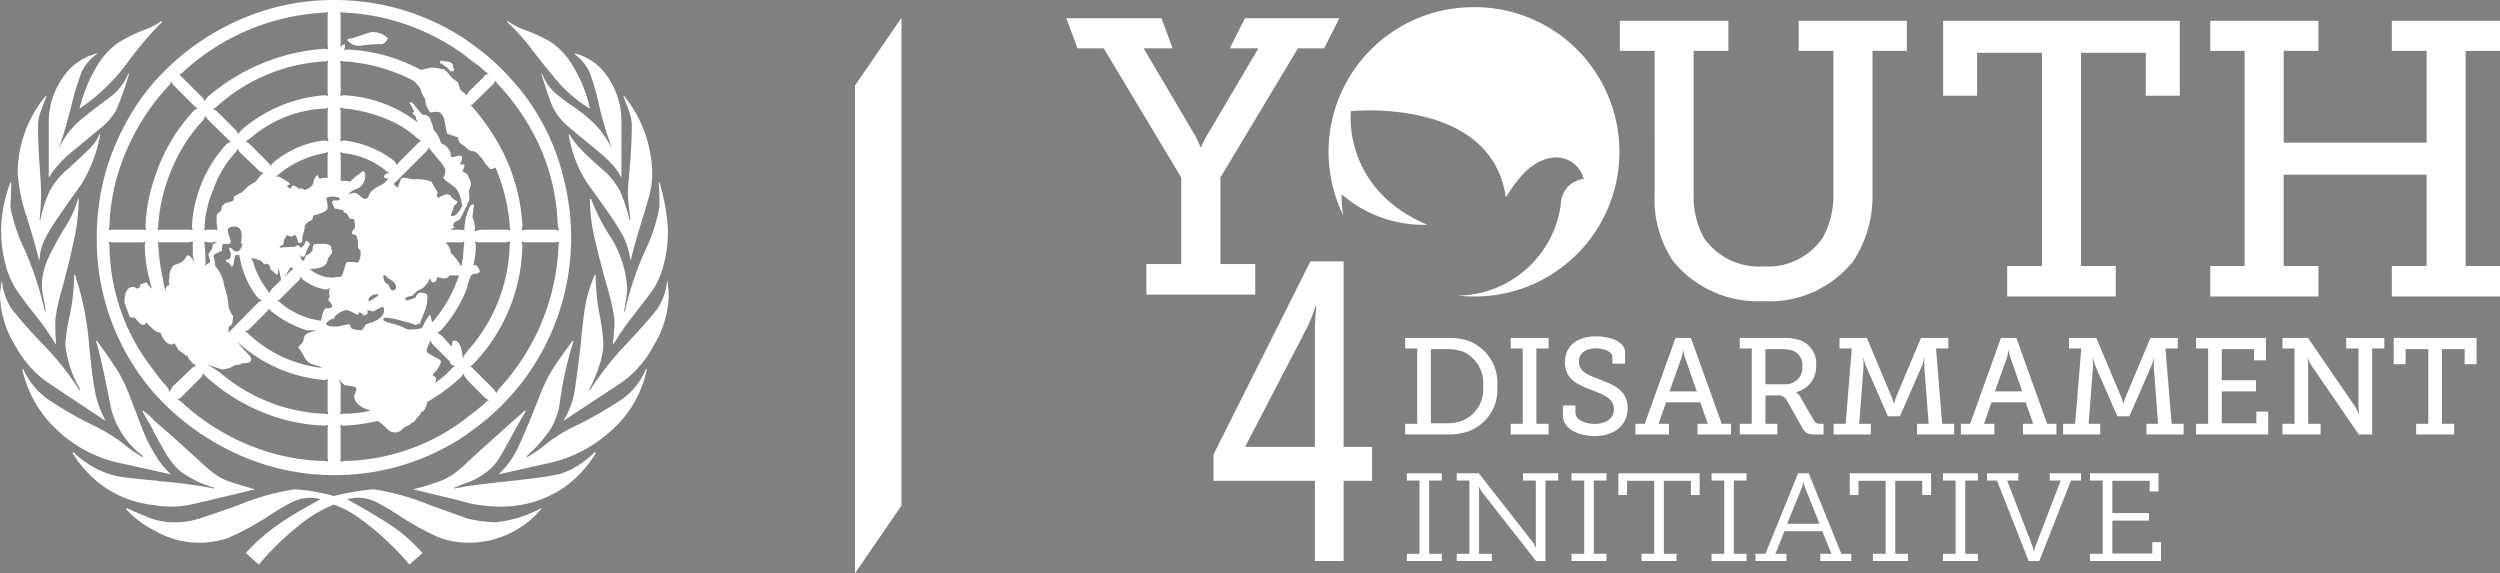 <svg xmlns="http://www.w3.org/2000/svg" viewBox="0 0 151.361 34.71"><rect x="0" y="0" width="151.361" height="34.71" fill="#808080" stroke="none"/><defs><style>.cls-1{fill:#fff;}</style></defs><title>Asset 209</title><g id="Layer_2" data-name="Layer 2"><g id="end_menu_bar_low" data-name="end menu bar low"><path class="cls-1" d="M100.176,3.08H98.072v-1.82h6.572V3.08H102.54v8.629a5.2,5.2,0,0,0,.638,2.719,4.068,4.068,0,0,0,3.593,1.702,4.021,4.021,0,0,0,3.594-1.749,5.345,5.345,0,0,0,.638-2.695V3.08H108.9v-1.82h6.549V3.08h-2.08v8.653a7.118,7.118,0,0,1-1.158,4.066,6.477,6.477,0,0,1-5.438,2.435,6.642,6.642,0,0,1-5.485-2.435,6.76,6.76,0,0,1-1.111-4.066Z"/><path class="cls-1" d="M121.525,16.106h2.104V3.198h-3.925V5.798h-2.057V1.259h14.327V5.798h-2.057v-2.6H125.993V16.106h2.104V17.95h-6.572Z"/><path class="cls-1" d="M133.819,16.106h2.08V3.08h-2.08v-1.82h6.549V3.08h-2.104V8.636h8.653V3.08H144.812v-1.82h6.549V3.08h-2.08V16.106h2.08V17.95h-6.549v-1.844h2.104V10.574h-8.653v5.532h2.104V17.95h-6.549Z"/><path class="cls-1" d="M89.195.435a8.759,8.759,0,0,0-7.866,12.61,5.301,5.301,0,0,1-.097-1v-.279A7.588,7.588,0,0,0,86.26,13.612c.053,0,.104-.003.157-.004-5.185-2.193-4.629-6.879-4.629-6.879s8.5-.886,9.38,5.213c.412-.601,1.291-2.159,2.741-2.382a1.721,1.721,0,0,1,1.978,1.273,1.56,1.56,0,0,0-1.388,1.545,6.385,6.385,0,0,1-6.23,5.522,8.86,8.86,0,0,0,.926.049,8.758,8.758,0,1,0,0-17.515Z"/><path class="cls-1" d="M73.471,27.516,79.34,15.822h2.01V27.054h1.722V29.11H81.35v4.857H79.609V29.11H73.471Zm1.938-.514v.052h4.2V19.934c0-.617.089-1.387.089-1.387h-.053a10.255,10.255,0,0,1-.467,1.208Z"/><path class="cls-1" d="M69.408,15.989h2.11v-5.24L66.824,2.926h-1.588L64.56,1.101h5.76l.676,1.826H69.242L72.347,8.189c.19.355.332.711.332.711h.047a5.599,5.599,0,0,1,.356-.711l3.106-5.263H74.458l.92-1.826h5.713l-.92,1.826H78.582L73.888,10.749v5.24h2.11v1.849h-6.59Z"/><path class="cls-1" d="M85.076,25.658h.728v-4.56h-.728V20.461h2.491a4.134,4.134,0,0,1,1.241.141,2.712,2.712,0,0,1,1.845,2.781,2.683,2.683,0,0,1-1.845,2.764,3.874,3.874,0,0,1-1.233.157H85.076Zm2.45-.033a2.667,2.667,0,0,0,.993-.149,2.04,2.04,0,0,0,1.274-2.094,2.067,2.067,0,0,0-1.266-2.11,2.796,2.796,0,0,0-1.001-.132h-.894v4.485Z"/><path class="cls-1" d="M91.464,25.658h.728v-4.56h-.728V20.461H93.756v.637h-.737v4.56h.737v.645H91.464Z"/><path class="cls-1" d="M95.386,24.549v.43c0,.43.554.687,1.167.687.67,0,1.159-.315,1.159-.894,0-.679-.687-.902-1.407-1.183-.769-.29-1.556-.621-1.556-1.655,0-1.101.885-1.572,1.87-1.572.877,0,1.771.331,1.771.968v.687h-.77v-.406c0-.339-.521-.521-1.001-.521-.571,0-1.026.265-1.026.803,0,.621.588.828,1.241,1.076.861.323,1.713.654,1.713,1.738,0,1.117-.91,1.696-1.994,1.696-.91,0-1.928-.405-1.928-1.241v-.612Z"/><path class="cls-1" d="M99.018,25.658h.563l1.862-5.197h.935L104.24,25.658h.563v.646h-2.027V25.658h.621l-.455-1.299H100.872l-.455,1.299h.629v.645H99.018Zm3.716-1.961-.712-2.027a2.021,2.021,0,0,1-.099-.447h-.025a2.83,2.83,0,0,1-.099.447l-.72,2.027Z"/><path class="cls-1" d="M105.332,25.658h.728v-4.56h-.728v-.637h2.532a3.344,3.344,0,0,1,1.076.124,1.481,1.481,0,0,1,1.018,1.514,1.583,1.583,0,0,1-1.208,1.639v.017a.699.699,0,0,1,.248.273l.828,1.44c.091.157.199.19.406.19h.174v.645h-.496c-.497,0-.612-.091-.811-.439l-.902-1.597a.562.562,0,0,0-.612-.323h-.695v1.713h.72v.645h-2.276Zm2.731-2.392a1.007,1.007,0,0,0,1.059-1.101.897.897,0,0,0-.546-.918,2.03,2.03,0,0,0-.72-.108h-.968v2.127Z"/><path class="cls-1" d="M111.016,25.658h.728l.372-4.56h-.745v-.637h1.655l1.498,3.558a3.535,3.535,0,0,1,.132.422h.017a3.512,3.512,0,0,1,.132-.422l1.498-3.558H117.96v.637h-.745l.372,4.56h.728v.646h-2.251v-.645h.704l-.265-3.492a4.001,4.001,0,0,1,.025-.48h-.025a4.038,4.038,0,0,1-.132.447l-1.341,3.07h-.728l-1.341-3.07a4.037,4.037,0,0,1-.132-.447h-.025a4.034,4.034,0,0,1,.025.48l-.265,3.492h.703v.645h-2.251Z"/><path class="cls-1" d="M118.72,25.658h.563l1.862-5.197h.935l1.862,5.197h.563v.645h-2.027v-.645h.621l-.455-1.299h-2.069l-.455,1.299h.629v.646H118.72Zm3.716-1.961-.712-2.027a2.021,2.021,0,0,1-.099-.447H121.6a2.816,2.816,0,0,1-.099.447l-.72,2.027Z"/><path class="cls-1" d="M124.91,25.658h.728l.372-4.56h-.745v-.637h1.655l1.498,3.558a3.558,3.558,0,0,1,.132.422h.017a3.512,3.512,0,0,1,.132-.422l1.498-3.558h1.655v.637h-.745l.372,4.56h.728v.646h-2.251v-.645h.704l-.265-3.492a4.009,4.009,0,0,1,.025-.48h-.025a4.062,4.062,0,0,1-.132.447l-1.341,3.07h-.728l-1.341-3.07a4.014,4.014,0,0,1-.132-.447h-.025a4.034,4.034,0,0,1,.025.48l-.265,3.492h.703v.645H124.91Z"/><path class="cls-1" d="M132.961,25.658h.728v-4.56h-.728v-.637H137.19v1.357h-.72V21.14h-1.953v1.879h2.069v.678h-2.069v1.928H136.61v-.703h.72v1.382h-4.37Z"/><path class="cls-1" d="M138.19,25.658h.728v-4.56H138.19v-.637h1.548l2.872,4.188a3.392,3.392,0,0,1,.199.422h.025a4.323,4.323,0,0,1-.041-.472v-3.5h-.745v-.637h2.309v.637h-.737v5.205h-.811l-2.872-4.187a2.443,2.443,0,0,1-.199-.422h-.025a3.274,3.274,0,0,1,.033.472v3.492h.753v.645H138.19Z"/><path class="cls-1" d="M146.283,25.658h.737V21.14h-1.374v.91h-.72V20.461h5.015V22.05h-.72v-.91H147.847v4.518h.737v.646h-2.3Z"/><path class="cls-1" d="M85.175,33.529h.768V29.093h-.768v-.438h2.119v.438H86.527V33.529h.768v.438h-2.12Z"/><path class="cls-1" d="M88.196,33.529h.768V29.093h-.768v-.438h1.335l3.288,4.194a2.595,2.595,0,0,1,.175.325H93.01a2.348,2.348,0,0,1-.025-.37V29.093h-.776v-.438h2.128v.438H93.57v4.875h-.567L89.714,29.773a2.581,2.581,0,0,1-.175-.325h-.017a2.304,2.304,0,0,1,.025.363v3.718h.776v.438H88.196Z"/><path class="cls-1" d="M95.146,33.529h.768V29.093h-.768v-.438h2.119v.438h-.768v4.436h.768v.438h-2.12Z"/><path class="cls-1" d="M99.385,33.529h.768V29.108H98.509V29.97h-.526v-1.315h4.923V29.97h-.534v-.862H100.737v4.421h.768v.438h-2.12Z"/><path class="cls-1" d="M103.624,33.529h.768V29.093h-.768v-.438h2.119v.438h-.768v4.436h.768v.438h-2.119Z"/><path class="cls-1" d="M106.286,33.529h.601l1.978-4.875h.642l1.978,4.875h.601v.438h-1.878v-.438h.676l-.559-1.368H108.038l-.551,1.368h.676v.438h-1.878Zm3.88-1.814-.876-2.176a1.829,1.829,0,0,1-.092-.34h-.025a1.48,1.48,0,0,1-.083.34l-.893,2.176Z"/><path class="cls-1" d="M113.395,33.529h.768V29.108h-1.644V29.97h-.526v-1.315h4.923V29.97h-.534v-.862h-1.635v4.421h.768v.438h-2.12Z"/><path class="cls-1" d="M117.634,33.529h.768V29.093h-.768v-.438h2.119v.438h-.768v4.436h.768v.438h-2.12Z"/><path class="cls-1" d="M120.905,29.093h-.601v-.438h1.894v.438h-.676l1.518,3.937a2.654,2.654,0,0,1,.092.348h.025a2.672,2.672,0,0,1,.092-.348l1.519-3.937h-.667v-.438h1.894v.438h-.609l-1.919,4.875h-.642Z"/><path class="cls-1" d="M126.537,33.529h.768V29.093h-.768v-.438h4.147v1.103h-.534v-.65h-2.261v1.957h2.22v.453h-2.22v1.995h2.42v-.688h.526v1.141h-4.297Z"/><path class="cls-1" d="M7.744,3.756a21.417,21.417,0,0,1,2.07-2.43L9.767,1.279a4.758,4.758,0,0,1-1.128.57,8.924,8.924,0,0,0-1.442.709A4.509,4.509,0,0,0,5.907,3.942,9.101,9.101,0,0,0,4.814,6.581,11.898,11.898,0,0,0,7.744,3.756Z"/><path class="cls-1" d="M7.488,7.697A14.233,14.233,0,0,0,6.267,10.918,14.47,14.47,0,0,0,5.86,14.371a14.119,14.119,0,0,0,3.442,9.395,15.064,15.064,0,0,0,4.93,3.663,14.044,14.044,0,0,0,5.93,1.335v.002l.056-.001c.012,0,.025.001.037.001v-.002A14.118,14.118,0,0,0,28.3,26.277l.001-.017a14.459,14.459,0,0,0,3.302-3.111,14.371,14.371,0,0,0,2.976-8.778,14.677,14.677,0,0,0-.455-3.581,13.623,13.623,0,0,0-3.268-6.104A13.789,13.789,0,0,0,28.3,2.481V2.465A14.287,14.287,0,0,0,20.254.002V0l-.037.001c-.019,0-.037-.001-.056-.001V.002a14.073,14.073,0,0,0-5.965,1.335A14.855,14.855,0,0,0,9.302,5,13.651,13.651,0,0,0,7.488,7.697ZM10.255,23.766a.69.69,0,0,0-.186-.395,8.899,8.899,0,0,1-.767-.953,12.371,12.371,0,0,1-2.674-7.511.88.88,0,0,0-.046-.279.869.869,0,0,0,.279.046H8.581a.514.514,0,0,0,.233-.046.644.644,0,0,0-.046.279,8.287,8.287,0,0,0,.256,1.907c.031.124.054.221.07.291a2.01,2.01,0,0,0,.058.209,1.852,1.852,0,0,1,.05.192.184.184,0,0,0-.015-.029.178.178,0,0,0-.07-.058L8.86,17.092l-.372.14a.206.206,0,0,1-.233.233.27.27,0,0,0-.186-.093q-.535,0-.535.953l.326.86c.031.031.132.046.302.046q.349.442.512.442a.123.123,0,0,0,.14-.14H8.86q.116.117.209.209c.062.062.14.132.233.209a.577.577,0,0,0,.419.186,1.342,1.342,0,0,0,.302.535.534.534,0,0,0,.372.186.268.268,0,0,0,.186-.093,1.779,1.779,0,0,0,.256.465,1.619,1.619,0,0,1,.418.302h.093a.817.817,0,0,0,.233.372,1.419,1.419,0,0,0,.302.233.857.857,0,0,0-.349.233l-1.046,1A1.538,1.538,0,0,0,10.255,23.766ZM19.882,5.814a.818.818,0,0,0-.256-.046,8.704,8.704,0,0,0-5,2.093.732.732,0,0,0-.186.279.589.589,0,0,0-.14-.233L13.115,6.72c-.186-.093-.264-.14-.233-.14a.335.335,0,0,0,.233-.116,10.578,10.578,0,0,1,6.511-2.744.807.807,0,0,0,.256-.046.514.514,0,0,0-.046.233v1.651A.575.575,0,0,0,19.882,5.814Zm-.012,2.639a.666.666,0,0,1,.012.128.511.511,0,0,0-.302-.07,5.815,5.815,0,0,0-3,1.302,1.001,1.001,0,0,0-.186.233.75.75,0,0,0-.14-.186L15.115,8.72a.59.59,0,0,0-.233-.14,1.014,1.014,0,0,1,.128-.105q.081-.058.151-.105a7.304,7.304,0,0,1,4.372-1.791.777.777,0,0,0,.349-.07.821.821,0,0,0-.046.302V8.325A1.246,1.246,0,0,1,19.871,8.453Zm.012,2.36a.155.155,0,0,0-.07-.035.633.633,0,0,0-.14-.012.806.806,0,0,0-.151.012,1.206,1.206,0,0,0-.128.035q-.14,0-.14-.233a.647.647,0,0,0-.279.512.581.581,0,0,1-.128.198.67.67,0,0,1-.221.14c-.093.039-.155.066-.186.081l-.14-.093h-.233a.942.942,0,0,0-.279-.186q-.163,0-.163.186a.381.381,0,0,1-.233-.14v-.046l.14-.046v-.093a3.78,3.78,0,0,0-.698-.419l-.163.046.256-.209a5.967,5.967,0,0,1,2.697-1.232.732.732,0,0,0,.256-.093.87.87,0,0,0-.046.279v1.163A.268.268,0,0,0,19.882,10.813Zm-1.86,6.232a.51.51,0,0,0,.186-.326.517.517,0,0,0,.233.279,2.946,2.946,0,0,0,1.302.535,1.108,1.108,0,0,0,.279-.116.346.346,0,0,0-.093.256c0,.155.015.248.046.279a.315.315,0,0,0-.093.233c0-.031.038.012.116.128a.647.647,0,0,1,.116.221c0,.093-.124.14-.372.14q-.163,0-.302.744a4.74,4.74,0,0,1-2.465-1.093.745.745,0,0,0-.186-.14.381.381,0,0,0,.233-.14Zm-.86-.233a3.663,3.663,0,0,0,.418-.628h.047l.046.046h.116ZM13.836,18.58a4.197,4.197,0,0,0-.256-1.256,2.354,2.354,0,0,0-.558-1.232,1.762,1.762,0,0,0-.093-.558v-.07q0-.07.512-.279a1.151,1.151,0,0,1,.046-.419h.349c.093,0,.14-.062.14-.186a4.522,4.522,0,0,1-.186-.628q0-.232.419-.233a.367.367,0,0,1,.314.14.606.606,0,0,1,.105.372,2.481,2.481,0,0,1-.012.279q-.012.093-.035.209l.093.046q-.093.465-.372.465a.32.32,0,0,1-.209-.116c-.078-.077-.132-.116-.163-.116-.031.016-.046.031-.046.046a.745.745,0,0,0,.046.186.77.77,0,0,1,.046.233c0,.171-.101.256-.302.256,0,.124.07.186.209.186.046.155.108.233.186.233a.745.745,0,0,0,.093-.302q.046-.256.093-.419l.046.046.186-.046A5.584,5.584,0,0,0,15.58,17.999a.699.699,0,0,0,.302.186.701.701,0,0,0-.302.186L13.836,20.138v-.326q.232-.186.233-.279l.046-.395A1.677,1.677,0,0,1,13.836,18.58Zm-1.163-2.953a.538.538,0,0,1,.047.186q0,.093-.116.14a.468.468,0,0,0-.209.186c.015-.046.027-.085.035-.116a.779.779,0,0,0,.012-.163q0-.302-.012-.5t-.035-.407a1.377,1.377,0,0,0-.012-.221.453.453,0,0,0-.035-.105.499.499,0,0,1,.116.012q.046.012.116.035h.256q.116-.023.186-.035a.864.864,0,0,1,.14-.012.757.757,0,0,1-.279.14.648.648,0,0,1-.046.279.689.689,0,0,1-.116.186.341.341,0,0,0-.093.186A.567.567,0,0,0,12.673,15.627Zm.488-1.674a.506.506,0,0,0-.093-.035.956.956,0,0,0-.186-.012H12.58a.767.767,0,0,0-.233.046.968.968,0,0,0,.046-.372,6.659,6.659,0,0,1,.546-2.163,6.213,6.213,0,0,1,1.314-2.186,1.078,1.078,0,0,0,.14-.233,1.048,1.048,0,0,0,.14.233l1.139,1.093a.562.562,0,0,0,.302.14q-.14.047-.488.535a2.459,2.459,0,0,0-.814.628,5.569,5.569,0,0,0-.512.279c0,.14-.02.225-.058.256a1.478,1.478,0,0,1-.43.116c-.016.016-.043.039-.081.07s-.089.07-.151.116a1.7,1.7,0,0,0-.035.174.582.582,0,0,1-.058.174.428.428,0,0,0-.233.233v.419Zm1.953,5.953,1-1a1.002,1.002,0,0,0,.186-.233c0,.031.046.093.14.186A6.552,6.552,0,0,0,18.58,19.998h.581q-.233.07-.372.116a1.028,1.028,0,0,0-.244.116.412.412,0,0,0-.151.256.517.517,0,0,1-.174.36c-.101.085-.151.151-.151.198a3.148,3.148,0,0,1,.337.535.885.885,0,0,0,.477.465l.279.093a.671.671,0,0,1,.326.14,6.134,6.134,0,0,1-1-.186,7.629,7.629,0,0,1-3.372-1.814q-.186-.186-.279-.186A1.075,1.075,0,0,0,15.115,19.905Zm1.372-2.442a1.454,1.454,0,0,0-.186.302.591.591,0,0,0-.14-.233,5.437,5.437,0,0,1-.767-1.442q-.093-.395-.233-.465.698.07.814.372a.41.41,0,0,0,.186-.046l.186.14a.365.365,0,0,0,.046.233,1.266,1.266,0,0,1,.326.302l.116-.046v-.349c.015,0,.046.089.093.267a3.648,3.648,0,0,1,.093.454ZM13.79,8.418a1.706,1.706,0,0,0,.186.163.835.835,0,0,0-.256.14,7.984,7.984,0,0,0-2.093,4.86.96.96,0,0,0,.046.372.519.519,0,0,0-.233-.046H9.767a.519.519,0,0,0-.233.046,1.029,1.029,0,0,0,.047-.326,10.573,10.573,0,0,1,.826-3.407,9.736,9.736,0,0,1,1.895-2.942c.031-.062.058-.112.081-.151A.645.645,0,0,0,12.441,7c0,.062.062.155.186.279ZM9.767,14.673H11.441q.093-.023.14-.035a.387.387,0,0,1,.093-.012v.837q0,.023.093.395-.256-.395-.372-.395-.093,0-.163.14a.582.582,0,0,1-.163.209,1.423,1.423,0,0,1-.535.233,1.08,1.08,0,0,0-.279.581.77.77,0,0,1-.046.372.77.77,0,0,1,.046.233c0,.016-.02.031-.058.047a.248.248,0,0,0-.081.046.415.415,0,0,0-.093.302,4.071,4.071,0,0,1-.14-.628,13.913,13.913,0,0,1-.302-2.139A.625.625,0,0,0,9.569,14.72a.492.492,0,0,0-.035-.093A.513.513,0,0,0,9.767,14.673ZM19.882,27.951a1.47,1.47,0,0,0-.488-.047,12.678,12.678,0,0,1-4.453-1.012A13.508,13.508,0,0,1,11.022,24.37a.704.704,0,0,0-.302-.186.508.508,0,0,0,.302-.186l1.14-1.14a.757.757,0,0,0,.14-.279c0,.031.062.109.186.233a11.578,11.578,0,0,0,3.279,2.093,10.925,10.925,0,0,0,3.767.86.691.691,0,0,0,.349-.046.794.794,0,0,0-.046.326v1.581A.792.792,0,0,0,19.882,27.951Zm0-2.86a1.258,1.258,0,0,0-.442-.046A10.432,10.432,0,0,1,13.348,22.58c-.062-.046-.132-.097-.209-.151s-.264-.166-.558-.337q.093.023.86.279a1.643,1.643,0,0,0,.814-.279.76.76,0,0,0,.419-.093q.535,0,.535-.233a.455.455,0,0,0-.163-.302.806.806,0,0,1-.163-.186q0,.07-.535-.605a8.841,8.841,0,0,0,5.186,2.325.876.876,0,0,0,.349-.046.483.483,0,0,0-.046.279V24.719A1.2,1.2,0,0,0,19.882,25.091Zm.372-5.325q-.512,0-.512-.186a.826.826,0,0,1,.512-.302v-.119l.326-.253a3.2,3.2,0,0,1,.395-.14,1.644,1.644,0,0,1,.407.163,1.901,1.901,0,0,1,.293.156l.067-.18q.093,0,.279.186a.452.452,0,0,0,.233-.093V18.766c.046.016.155.046.326.093a1.62,1.62,0,0,0,.256-.128,2.086,2.086,0,0,1,.279-.14.107.107,0,0,1,.093.023.185.185,0,0,1,.046.151q0,.582-1.093.86a1.748,1.748,0,0,0-.128.198q-.105.174-.151.174a2.564,2.564,0,0,1-.581-.093,1.051,1.051,0,0,1-.14-.279.389.389,0,0,0-.093.012c-.031.008-.093.02-.186.035a2.707,2.707,0,0,0-.267.058.823.823,0,0,1-.174.035Zm2.046-1.581q.07-.372.628-.372,0,.093-.279.256a2.168,2.168,0,0,1-.302.163Zm4.895-7.104a4.507,4.507,0,0,1,.43.337,2.288,2.288,0,0,1,.349,1.046,1.229,1.229,0,0,1-.233.395.517.517,0,0,1-.395.233L27.3,13.046a1.292,1.292,0,0,1,.093-.279,1.131,1.131,0,0,0,.093-.302q.209-.14.209-.279a1.162,1.162,0,0,1-.395-.279q0-.14-.279-.14a1.153,1.153,0,0,0-.488.233l-.093-.186a.413.413,0,0,0,.046-.186l-.372-.628a2.252,2.252,0,0,0-1.046-.14,1.601,1.601,0,0,1-.279-.046,1.603,1.603,0,0,0-.302-.046q-.233,0-.233.14l-.186.465q-.047-.046-.07-.07c-.016-.015-.07-.07-.163-.163l1.953-1.953q.186-.186.186-.279a1.044,1.044,0,0,0,.14.233q.046.047.453.546a2.111,2.111,0,0,1,.407.593,1.123,1.123,0,0,1-.14.488A1.329,1.329,0,0,0,27.196,11.081Zm1.105,6.29v-.084c.013-.045.028-.093.047-.149q.046-.14.081-.233t.058-.151a.272.272,0,0,0,.023-.081q.046,0,.14-.093.395,0,.395-.163,0-.14-.233-.372a.357.357,0,0,0-.105.012.15.15,0,0,0-.058.035,5.769,5.769,0,0,0,.163-1.093.839.839,0,0,0-.07-.372,1.253,1.253,0,0,0,.349.046h1.512q.093-.023.151-.035a.807.807,0,0,1,.151-.012.63.63,0,0,0-.048.279,9.956,9.956,0,0,1-2.581,6.372v.026a1.045,1.045,0,0,0-.256.416q-.093-1.093-.488-1.093c-.078,0-.12.008-.128.023a3.193,3.193,0,0,0-.058.349l-.512-.581a2.282,2.282,0,0,0-.349-.279,1.038,1.038,0,0,0,.256-.186A8.079,8.079,0,0,0,28.3,17.371Zm-2.023,5.407q-.07-.035-.07-.058,0-.07.14-.209a1.239,1.239,0,0,0,.233-.326,1.113,1.113,0,0,0,.116-.279.162.162,0,0,0-.081-.128,1.378,1.378,0,0,0-.174-.105c-.031-.015-.062-.031-.093-.046s-.066-.035-.105-.058-.081-.046-.128-.07a1.286,1.286,0,0,1-.14-.081.24.24,0,0,1-.14-.233q0-.023.233-.605a.402.402,0,0,0,.14.279l1.046,1.046a.199.199,0,0,0,.081.174.419.419,0,0,0,.244.058A1.125,1.125,0,0,0,27.3,22.37a6.111,6.111,0,0,1-.953.814.799.799,0,0,0,.046-.326A.451.451,0,0,0,26.277,22.777ZM25.44,19.58a.911.911,0,0,1,.093-.279,1.042,1.042,0,0,0,.093-.256,2.41,2.41,0,0,0,.256-1.093q0-.232-.442-.233a.417.417,0,0,0-.279.279c0,.016-.058.043-.174.081s-.213.074-.291.105q-.163,0-.163-.093,0-.116.442-.186a1.086,1.086,0,0,1,.465-.372,1.018,1.018,0,0,0,.395-.349.91.91,0,0,0,.186-.326h.046c0,.155.062.233.186.233q.162,0,.233-.326a1.475,1.475,0,0,0,.395.093.333.333,0,0,0,.326-.186h.581a8.247,8.247,0,0,1-1.628,2.86q-.093-.488-.14-.488a3.762,3.762,0,0,0-.442.767q-.07.14-.884.14a4.697,4.697,0,0,0-.814-.326q-.675-.162-.674-.256c0-.093.062-.14.186-.14a5.65,5.65,0,0,1,1.023.221,5.061,5.061,0,0,1,.744.221Zm2.663-4.814q-.012.093-.035.233a5.297,5.297,0,0,1-.14,1.139,2.931,2.931,0,0,0-.628-.814,1.095,1.095,0,0,0-.326-.651h.86a.644.644,0,0,0,.279-.046A1.258,1.258,0,0,1,28.102,14.766Zm-4.128,2.604q0,.209-.186.209-.163,0-.256-.349-.326-.093-.326-.558c.155,0,.233.047.233.14Q23.975,17.092,23.975,17.371Zm-3.093,5.953q.209.023.454.07t.244.14a1.248,1.248,0,0,1-.14.419q0,.605,1,.907a6.959,6.959,0,0,1-1.419.186,1.257,1.257,0,0,0-.442.046,1.212,1.212,0,0,0,.046-.372V23.231a.711.711,0,0,1-.093-.279A1.153,1.153,0,0,0,20.882,23.324ZM29.323,24.44a11.56,11.56,0,0,1-1,.791l-.001.018a12.497,12.497,0,0,1-7.254,2.656,1.467,1.467,0,0,0-.488.047.799.799,0,0,0,.046-.326V26.044a.801.801,0,0,0-.046-.326.689.689,0,0,0,.349.046,10.939,10.939,0,0,0,1.953-.279,3.039,3.039,0,0,1,.523.454.733.733,0,0,0,.57.244.762.762,0,0,0,.465-.279,2.123,2.123,0,0,1,.244-.128q.174-.081.198-.151a.488.488,0,0,0,.326-.302.666.666,0,0,0,.279-.372q.232,0,.395-.628a11.191,11.191,0,0,0,1.953-1.419,1.331,1.331,0,0,0,.233-.279.934.934,0,0,0,.209.346v.026l1.046,1.046a1.064,1.064,0,0,0,.279.186A.819.819,0,0,0,29.323,24.44Zm4.491-9.534a13.528,13.528,0,0,1-3.49,8.511,1.89,1.89,0,0,0-.28.395.734.734,0,0,0-.186-.279L28.695,22.37a1.011,1.011,0,0,0-.233-.186,1.001,1.001,0,0,0,.234-.186,10.578,10.578,0,0,0,2.928-7.093.853.853,0,0,0-.048-.279,1.277,1.277,0,0,0,.392.046h1.545a1.234,1.234,0,0,0,.346-.046A.869.869,0,0,0,33.814,14.906ZM29.998,4.86a.731.731,0,0,0,.186.279,13.675,13.675,0,0,1,2.558,3.872,12.498,12.498,0,0,1,1.023,4.57.804.804,0,0,0,.096.372,1.437,1.437,0,0,0-.392-.046H31.97a1.799,1.799,0,0,0-.392.046,1.481,1.481,0,0,0,.048-.372,11.18,11.18,0,0,0-.445-2.511,11.025,11.025,0,0,0-1.008-2.384,14.238,14.238,0,0,0-1.476-2.104.58.58,0,0,0-.234-.209.382.382,0,0,0,.233-.14l1.116-1.093Q29.998,4.953,29.998,4.86ZM20.58.721a.873.873,0,0,0,.349.046,13.366,13.366,0,0,1,7.348,2.681v.017q.232.186.453.337a6.817,6.817,0,0,1,.546.43.911.911,0,0,0,.326.233.439.439,0,0,0-.326.209l-.86.837a.823.823,0,0,0-.14.256v.024a1.666,1.666,0,0,0-.256-.233q-.14-.046-.209-.314t-.116-.291a1.516,1.516,0,0,1-.488-.43q-.279-.337-.372-.337a2.808,2.808,0,0,1-.302-.046,2.539,2.539,0,0,0-.326-.046.843.843,0,0,0-.221.023c-.055.016-.12.031-.198.046s-.178.039-.302.07A10.335,10.335,0,0,0,21.068,3a.603.603,0,0,0-.151.012.718.718,0,0,0-.081.035.969.969,0,0,0,.046-.372q-.093,0-.302.186a.721.721,0,0,0,.046-.302V1.046A.801.801,0,0,0,20.58.721Zm0,2.953a.873.873,0,0,0,.349.046,10.617,10.617,0,0,1,4.139,1.186q.116.117.372.419A2.143,2.143,0,0,0,25.742,6a1.269,1.269,0,0,0,.326.814,1.694,1.694,0,0,1,.186-.035,1.956,1.956,0,0,1,.233-.012.326.326,0,0,1,.233.128.729.729,0,0,1,.163.291,2.009,2.009,0,0,1,.07.337q.046.291.116.57l.674.233q0,.279.14.349a1.092,1.092,0,0,0,.174.128,1.475,1.475,0,0,1,.221.177v.021a.286.286,0,0,0,.116.07.296.296,0,0,1,.116.07.6.6,0,0,1,.384.14,3.29,3.29,0,0,1,.523.674q.023,0,.14.14t.14.14a.724.724,0,0,0,.302-.093,11.226,11.226,0,0,1,.86,3.442,1.174,1.174,0,0,0,.048.372,1.271,1.271,0,0,0-.349-.046H29.091c-.016,0-.132.031-.349.093a1.668,1.668,0,0,0-.14-.86c0-.015.015-.132.047-.349a4.004,4.004,0,0,0,.046-.419.269.269,0,0,0-.186.047.753.753,0,0,0-.116.221c-.046.116-.085.206-.116.267v.062c-.003.01-.009.021-.012.031a.79.79,0,0,1-.058.14,4.217,4.217,0,0,0-.093.814.506.506,0,0,0-.093-.035.954.954,0,0,0-.186-.012h-.581a1.325,1.325,0,0,1,.14-.081,1.087,1.087,0,0,1,.14-.058.149.149,0,0,1-.093-.14q0-.209.349-.302a1.945,1.945,0,0,0,.233-.395q.162-.325.279-.558v-.046l.116-.233q0-.465-.046-.465l.14-.442a.939.939,0,0,0-.093-.372,1.491,1.491,0,0,1-.093-.233H28.3a.409.409,0,0,0-.233-.163c-.031,0-.046-.046-.046-.14a.455.455,0,0,0,.093-.326h-.268a.814.814,0,0,0,.059-.128.8.8,0,0,0,.07-.244c0-.108-.046-.163-.14-.163a.971.971,0,0,0-.186.035c-.093.023-.163.043-.209.058q-.14,0-.14-.093a.723.723,0,0,0-.198-.465.778.778,0,0,0-.407-.279,1.677,1.677,0,0,0-.442-.814,2.869,2.869,0,0,0-.267-.767.485.485,0,0,0-.407-.14q-.047-.046-.198-.233t-.291-.36c-.093-.116-.148-.174-.163-.174a.19.19,0,0,0-.14.046c.031.046.062.093.093.14s.093.163.186.349a.082.082,0,0,1-.093.093.348.348,0,0,0,.233.233l-.046.093.14.279a7.95,7.95,0,0,0-4.418-1.651.721.721,0,0,0-.302.046.88.88,0,0,0,.046-.349V4.046A1.215,1.215,0,0,0,20.58,3.674Zm0,2.837a.976.976,0,0,1,.128.023c.07.016.143.031.221.046a8.71,8.71,0,0,1,2.36.581,6.014,6.014,0,0,1,1.919,1.163,1.064,1.064,0,0,0,.279.186,2.3,2.3,0,0,0-.233.209l-1,1a1.83,1.83,0,0,0-.233.279.736.736,0,0,0-.186-.279A6.106,6.106,0,0,0,20.882,8.511a.51.51,0,0,0-.302.07.993.993,0,0,0,.046-.349V6.86A.996.996,0,0,0,20.58,6.511Zm.256,2.767a4.781,4.781,0,0,1,2.511,1.046.315.315,0,0,0,.233.093l-.186.093a.864.864,0,0,1-.093.081.151.151,0,0,0-.046.128q0,.093.279.093l-.279.279a2.946,2.946,0,0,1-.302.174,1.791,1.791,0,0,0-.372.244.649.649,0,0,0-.279.442.241.241,0,0,0-.093.046.248.248,0,0,1-.14.046.924.924,0,0,1-.279-.186.779.779,0,0,0-.302-.186.622.622,0,0,0-.233.046.64.64,0,0,1-.14.046q0-.14.628-.395a.925.925,0,0,0,.372-.744q0-.256-.186-.256l-.058.058-.081.081a2.606,2.606,0,0,0-.581.488,2.268,2.268,0,0,0-.581-.046V9.464a.882.882,0,0,0-.046-.279A.73.73,0,0,0,20.836,9.278ZM20.58,12.092c0,.031-.124.046-.372.046-.062,0-.093.062-.093.186q.162.303.14.302a1.001,1.001,0,0,1,.256.047,1.032,1.032,0,0,0,.279.046.164.164,0,0,0,.186.186,1.837,1.837,0,0,1,.186.326.287.287,0,0,0,.128.023.481.481,0,0,1,.151.023q.023.117.035.209a1.942,1.942,0,0,1,.012.233q0,.14-.046.14a.402.402,0,0,0-.14.279c0,.015.043.035.128.058s.136.05.151.081a1.649,1.649,0,0,1,.093.721c.108.124.163.202.163.233q0,.558-.209.674c-.078-.015-.151-.027-.221-.035s-.182-.012-.337-.012q-.117,0-.186.279-.117.396-.163.512a.181.181,0,0,1-.186.116,1.432,1.432,0,0,0-.198.012c-.05.007-.104.019-.16.032a2.115,2.115,0,0,1-1.433-.532q1.093,0,1.093-.605c.046-.062.105-.14.174-.233a.626.626,0,0,0,.105-.163c0-.124-.031-.186-.093-.186l.046-.093q-.047-.232-.488-.233a2.403,2.403,0,0,0-.558.035q-.093.035-.093.291,0,.186-.395.372a.996.996,0,0,1-.186.349.683.683,0,0,1-.186-.349h.046v.07H18.44a3.339,3.339,0,0,1,.349-.767.269.269,0,0,1-.128-.116.13.13,0,0,0-.128-.07.785.785,0,0,0-.081.163.492.492,0,0,1-.116.174.244.244,0,0,1-.174.081.123.123,0,0,0-.14-.14.269.269,0,0,0-.186.093c-.186,0-.345.004-.477.012s-.275.02-.43.035q0-.116.233-.186a.788.788,0,0,1,.233-.581.711.711,0,0,0,.279.093l.116-.093h.046c.062,0,.116.081.163.244s.085.244.116.244a.268.268,0,0,0,.186-.093V14.371q.093-.372.14-.512V13.72a.685.685,0,0,1,.442-.395.719.719,0,0,0,.093-.279q.86-.209.86-.465a1.836,1.836,0,0,0-.093-.581.785.785,0,0,1,.466-.092C20.455,11.915,20.58,11.976,20.58,12.092Zm-9.511-7.72A13.643,13.643,0,0,1,19.626.767a.807.807,0,0,0,.256-.046.514.514,0,0,0-.046.233V2.721A.87.87,0,0,0,19.882,3a.818.818,0,0,0-.256-.046A12.119,12.119,0,0,0,12.58,5.86a.731.731,0,0,0-.186.279.736.736,0,0,0-.186-.279L11.069,4.721a1.6,1.6,0,0,0-.233-.209A.382.382,0,0,0,11.069,4.372Zm-.86.814a.735.735,0,0,0,.186-.279.403.403,0,0,0,.14.279l1.139,1.139c.031.031.058.058.081.081s.097.081.221.174A.387.387,0,0,0,11.72,6.72a10.7,10.7,0,0,0-2.418,4.232,9.46,9.46,0,0,0-.488,2.721.641.641,0,0,0,.046.279.519.519,0,0,0-.233-.046H6.906a.798.798,0,0,0-.326.046,1.032,1.032,0,0,0,.046-.326,12.357,12.357,0,0,1,.767-3.849,13.575,13.575,0,0,1,1.907-3.5Q9.511,5.977,10.209,5.186Z"/><path class="cls-1" d="M2.349,15.72h.046a3.076,3.076,0,0,1,.209-.988,7.62,7.62,0,0,1,.733-1.302q.546-.825,1.57-2.244A8.688,8.688,0,0,0,6.069,8.139H6.023a2.818,2.818,0,0,1-.523.779q-.337.361-1.337,1.267a4.547,4.547,0,0,0-1.186,1.442,7.826,7.826,0,0,0-.535,1.698H2.395q.093-.93.093-1.651,0-.349-.093-1.698T2.302,7.511a2.889,2.889,0,0,1,.209-.884q.209-.581.302-.814H2.767A7.331,7.331,0,0,0,1.07,10.418a10.076,10.076,0,0,0,.558,2.744Q2.186,14.953,2.349,15.72Z"/><path class="cls-1" d="M.93,17.441q.371.582,1.174,1.593a15.07,15.07,0,0,1,1.244,1.779h.046q-.047-.535-.046-1.442a11.872,11.872,0,0,1,.43-1.953q.43-1.605.709-2.93a11.913,11.913,0,0,0,.279-2.442H4.721a6.512,6.512,0,0,1-.826,1.791,18.326,18.326,0,0,0-1.023,1.895,4.211,4.211,0,0,0-.337,1.732q0,.047.116.663a6.681,6.681,0,0,1,.116.733H2.721a20.698,20.698,0,0,0-1.209-3.697,10.567,10.567,0,0,1-.884-2.628q.023-.395.035-.686t.012-.802H.628A8.645,8.645,0,0,0,.07,13.813a8.293,8.293,0,0,0,.244,2.139A5.335,5.335,0,0,0,.93,17.441Z"/><path class="cls-1" d="M2.86,23.138l3.535,2.349a6.385,6.385,0,0,1-.651-1.825q-.163-.895-.349-2.756a17.619,17.619,0,0,0-.86-4.279H4.488a12.458,12.458,0,0,1-.267,2.477,11.096,11.096,0,0,0-.267,1.756A6.665,6.665,0,0,0,4.86,23.58l-.046.046a17.846,17.846,0,0,0-2.221-2.791A27.73,27.73,0,0,1,.709,18.708a3.71,3.71,0,0,1-.593-1.756A7.221,7.221,0,0,0,0,17.859,6.022,6.022,0,0,0,.93,20.94,6.348,6.348,0,0,0,2.86,23.138Z"/><path class="cls-1" d="M9.302,28.486l1.046.233A5.246,5.246,0,0,1,9.302,27.37a5.98,5.98,0,0,1-.384-.698q-.174-.372-.57-1.407T7.86,23.998A8.531,8.531,0,0,0,7.197,22.58Q6.813,21.929,5.86,20.626l-.046.046q.279.814.907,4.046a5.194,5.194,0,0,0,1.953,2.907l-.047.046a7.382,7.382,0,0,1-1.128-.779A9.393,9.393,0,0,0,5.767,25.812a22.603,22.603,0,0,1-2.953-1.698,4.586,4.586,0,0,1-1.419-1.79l-.046.046a7.122,7.122,0,0,0,2.209,3.756,7.885,7.885,0,0,0,3.744,1.919Z"/><path class="cls-1" d="M4.139,9.371q.279-.232.872-.721t1.012-.837A4.081,4.081,0,0,0,7.011,6.72a17.748,17.748,0,0,0,.802-2.256H7.767a3.359,3.359,0,0,1-1.151,1.453q-.802.593-1.651,1.267A5.045,5.045,0,0,0,3.581,8.953V8.906q.326-.883.721-2.43a16.867,16.867,0,0,1,.64-2.116A2.781,2.781,0,0,1,5.86,3.279V3.232A3.544,3.544,0,0,0,3.767,4.755,4.631,4.631,0,0,0,2.953,7.418v3.349a5.733,5.733,0,0,1,.581-.791A5.561,5.561,0,0,1,4.139,9.371Z"/><path class="cls-1" d="M10.302,30.672a5.813,5.813,0,0,0,1.105-.093q.476-.093,4.035-.954-1.325-.371-1.791-.558a4.295,4.295,0,0,1-1.116-.744Q9.906,25.929,9.302,25.44a1.384,1.384,0,0,0-.279-.291q-.186-.151-.349-.291l-.047.046q.279.512.43.756a3.121,3.121,0,0,1,.244.477q.279.512.581,1.046a6.12,6.12,0,0,0,.558.849,3.331,3.331,0,0,0,.488.5,6.204,6.204,0,0,0,2.046,1v.046a28.438,28.438,0,0,0-3.349-.442,1,1,0,0,0-.14-.035,1.201,1.201,0,0,0-.186-.012q-1.488-.14-2.104-.244a4.89,4.89,0,0,1-1.325-.453,5.987,5.987,0,0,1-1.43-1.023l-.046.07a7.056,7.056,0,0,0,1.86,2,6.49,6.49,0,0,0,3.046,1.14A6.137,6.137,0,0,0,10.302,30.672Z"/><path d="M21.675,19.085l-.002.006C21.679,19.092,21.678,19.089,21.675,19.085Z"/><path class="cls-1" d="M21.742,2.767h.093a7.034,7.034,0,0,1,1.232-.093q.256,0,.419-.349A1.24,1.24,0,0,0,22.44,1.953q-.023,0-1.139.372c-.155,0-.248.031-.279.093A.805.805,0,0,0,21.742,2.767Z"/><path class="cls-1" d="M26.777,3.895a1.362,1.362,0,0,1,.244.163,2.021,2.021,0,0,1,.174.174.218.218,0,0,0,.151.093q.14,0,.14-.093a.243.243,0,0,0-.012-.093.202.202,0,0,0-.035-.046.38.38,0,0,0-.093-.279.763.763,0,0,0-.418-.093.36.36,0,0,0-.14-.046c-.109,0-.163.031-.163.093C26.626,3.798,26.676,3.841,26.777,3.895Z"/><path class="cls-1" d="M28.3,31.398v-.005q-.512-.186-1.07-.384t-1.209-.43a14.551,14.551,0,0,0-3.395-.954,14.634,14.634,0,0,0-2.416.408,11.265,11.265,0,0,0-2.374-.408,14.542,14.542,0,0,0-3.395.954q-1.953.698-2.558.872a4.861,4.861,0,0,1-1.349.174,4.479,4.479,0,0,1-1.232-.186q-.326-.093-1.628-.674l-.046.046a5.478,5.478,0,0,0,1.674,1.279,5.366,5.366,0,0,0,4.511.477,16.442,16.442,0,0,0,2.395-1.291,14.772,14.772,0,0,1,1.512-.895,2.556,2.556,0,0,1,1.116-.244,1.765,1.765,0,0,1,.558.093q-.93.512-1.593.907a16.21,16.21,0,0,0-1.407.953,11.151,11.151,0,0,0-1.512,1.395l.791.698a16.171,16.171,0,0,1,2.29-2.256A8.154,8.154,0,0,1,20.209,30.55a5.734,5.734,0,0,1,1.429.738,15.997,15.997,0,0,1,1.581,1.267,16.498,16.498,0,0,1,1.57,1.628l.791-.698a9.862,9.862,0,0,0-2-1.744q-1.046-.674-2.558-1.512a2.628,2.628,0,0,1,.605-.093,2.558,2.558,0,0,1,1.116.244,14.87,14.87,0,0,1,1.512.895,17.716,17.716,0,0,0,2.244,1.232,4.911,4.911,0,0,0,1.779.347v.002h.186a5.732,5.732,0,0,0,4.312-2.046v-.046a7.433,7.433,0,0,1-2.821.86A8.991,8.991,0,0,1,28.3,31.398Z"/><path class="cls-1" d="M34.866,28.265a4.247,4.247,0,0,1-.98.43,13.152,13.152,0,0,1-1.54.256q-1.108.14-1.598.186-1.493.163-2.472.302v.002a.638.638,0,0,0-.151.022,2.03,2.03,0,0,1-.221.046q-.14.023-.418.07v-.046q.256-.092.453-.186A1.298,1.298,0,0,1,28.3,29.23v-.01a4.495,4.495,0,0,0,1.216-.687,3.154,3.154,0,0,0,.643-.698q.245-.372.819-1.43t.854-1.5l-.046-.046q-.585.488-3.51,3.139v.018a1.506,1.506,0,0,0-.163.144,1.353,1.353,0,0,1-.186.163,4.114,4.114,0,0,1-1.151.756,16.806,16.806,0,0,1-1.756.546q.837.209,1.872.454c.67.158,1.13.276,1.384.353V30.44a9.751,9.751,0,0,0,1.866.233,7.023,7.023,0,0,0,2.811-.512,6.351,6.351,0,0,0,1.948-1.267A6.814,6.814,0,0,0,36.067,27.44l-.046-.07A6.065,6.065,0,0,1,34.866,28.265Z"/><path class="cls-1" d="M40.392,16.952a3.63,3.63,0,0,1-.593,1.744q-.454.605-1.872,2.128a18.535,18.535,0,0,0-2.209,2.802l-.046-.046a7.943,7.943,0,0,0,.593-1.395,4.476,4.476,0,0,0,.267-1.325,11.297,11.297,0,0,0-.234-1.814,13.206,13.206,0,0,1-.234-2.418h-.047a8.671,8.671,0,0,0-.561,1.767q-.141.767-.304,2.511-.281,2.372-.421,3.07A4.826,4.826,0,0,1,34.1,25.486l3.566-2.349A6.389,6.389,0,0,0,39.565,20.94a6.068,6.068,0,0,0,.921-3.081A5.791,5.791,0,0,0,40.392,16.952Z"/><path class="cls-1" d="M37.752,24.103a22.405,22.405,0,0,1-2.966,1.709,9.404,9.404,0,0,0-1.734,1.081,7.439,7.439,0,0,1-1.128.779l-.046-.046a9.254,9.254,0,0,0,1.35-1.488,4.286,4.286,0,0,0,.652-1.651,20.929,20.929,0,0,1,.838-3.814l-.047-.046q-.958,1.303-1.297,1.86a10.077,10.077,0,0,0-.713,1.512q-.982,2.489-1.403,3.302a5.106,5.106,0,0,1-1.075,1.419l3.006-.674a8.107,8.107,0,0,0,3.778-1.942A6.715,6.715,0,0,0,39.16,22.37l-.046-.046A4.142,4.142,0,0,1,37.752,24.103Z"/><path class="cls-1" d="M32.249,3.058q.946,1.221,1.635,2.011a8.205,8.205,0,0,0,1.834,1.512A8.448,8.448,0,0,0,34.655,3.942a4.425,4.425,0,0,0-1.308-1.395,8.954,8.954,0,0,0-1.449-.686,4.445,4.445,0,0,1-1.156-.581l-.047.046A11.957,11.957,0,0,1,32.249,3.058Z"/><path class="cls-1" d="M39.927,12.534a10.802,10.802,0,0,1-.919,2.756,18.695,18.695,0,0,0-1.174,3.57h-.046q0-.023.093-.605a6.169,6.169,0,0,0,.093-.791A6.533,6.533,0,0,0,36.927,14.29a12.094,12.094,0,0,1-1.139-2.244h-.07a10.201,10.201,0,0,0,.233,2.151q.232,1.081.744,2.942a14.015,14.015,0,0,1,.511,2.232q0,.372-.093,1.442H37.16a16.258,16.258,0,0,1,1.291-1.849q.849-1.081,1.151-1.535a5.183,5.183,0,0,0,.57-1.36,8.108,8.108,0,0,0,.267-2.256,12.821,12.821,0,0,0-.511-2.767h-.046q.023.349.035.651T39.927,12.534Z"/><path class="cls-1" d="M38.16,6.988a2.141,2.141,0,0,1,.093.523q0,.977-.081,2.058t-.116,1.372a6.355,6.355,0,0,0-.035.733,6.628,6.628,0,0,0,.046.802q.046.384.093.849h-.047a9.417,9.417,0,0,0-.57-1.744,4.377,4.377,0,0,0-1.152-1.395q-.419-.372-.733-.663t-.558-.558a4.913,4.913,0,0,1-.384-.465q-.14-.197-.233-.36h-.048a7.415,7.415,0,0,0,1.187,3.046q1.489,2.023,1.966,2.86a4.346,4.346,0,0,1,.57,1.674h.047q.163-.744.605-2.186t.558-1.918a5.145,5.145,0,0,0,.117-1.198,7.597,7.597,0,0,0-1.698-4.604h-.046q.023.07.174.454A7.291,7.291,0,0,1,38.16,6.988Z"/><path class="cls-1" d="M35.695,4.372a14.763,14.763,0,0,1,.57,1.976,22.561,22.561,0,0,0,.756,2.558v.046a5.632,5.632,0,0,0-1.038-1.465,9.3,9.3,0,0,0-1.295-1.046,10.126,10.126,0,0,1-1.155-.884,2.931,2.931,0,0,1-.711-1.093h-.046q.398,1.303.597,1.79a3.324,3.324,0,0,0,.457.814,5.557,5.557,0,0,0,.749.744q.419.349,1.012.837t.872.721a6.532,6.532,0,0,1,.628.616,3.195,3.195,0,0,1,.535.779V7.418a4.754,4.754,0,0,0-.791-2.697A3.361,3.361,0,0,0,34.788,3.232v.046A2.866,2.866,0,0,1,35.695,4.372Z"/><polygon class="cls-1" points="51.824 5.197 54.521 1.268 54.52 30.59 51.823 34.519 51.824 5.197"/><path class="cls-1" d="M51.764,34.71V5.178l.01-.015L54.58,1.077l-.001,29.531-.01.015Zm.118-29.495V34.329l2.579-3.758.001-29.113Z"/></g></g></svg>
